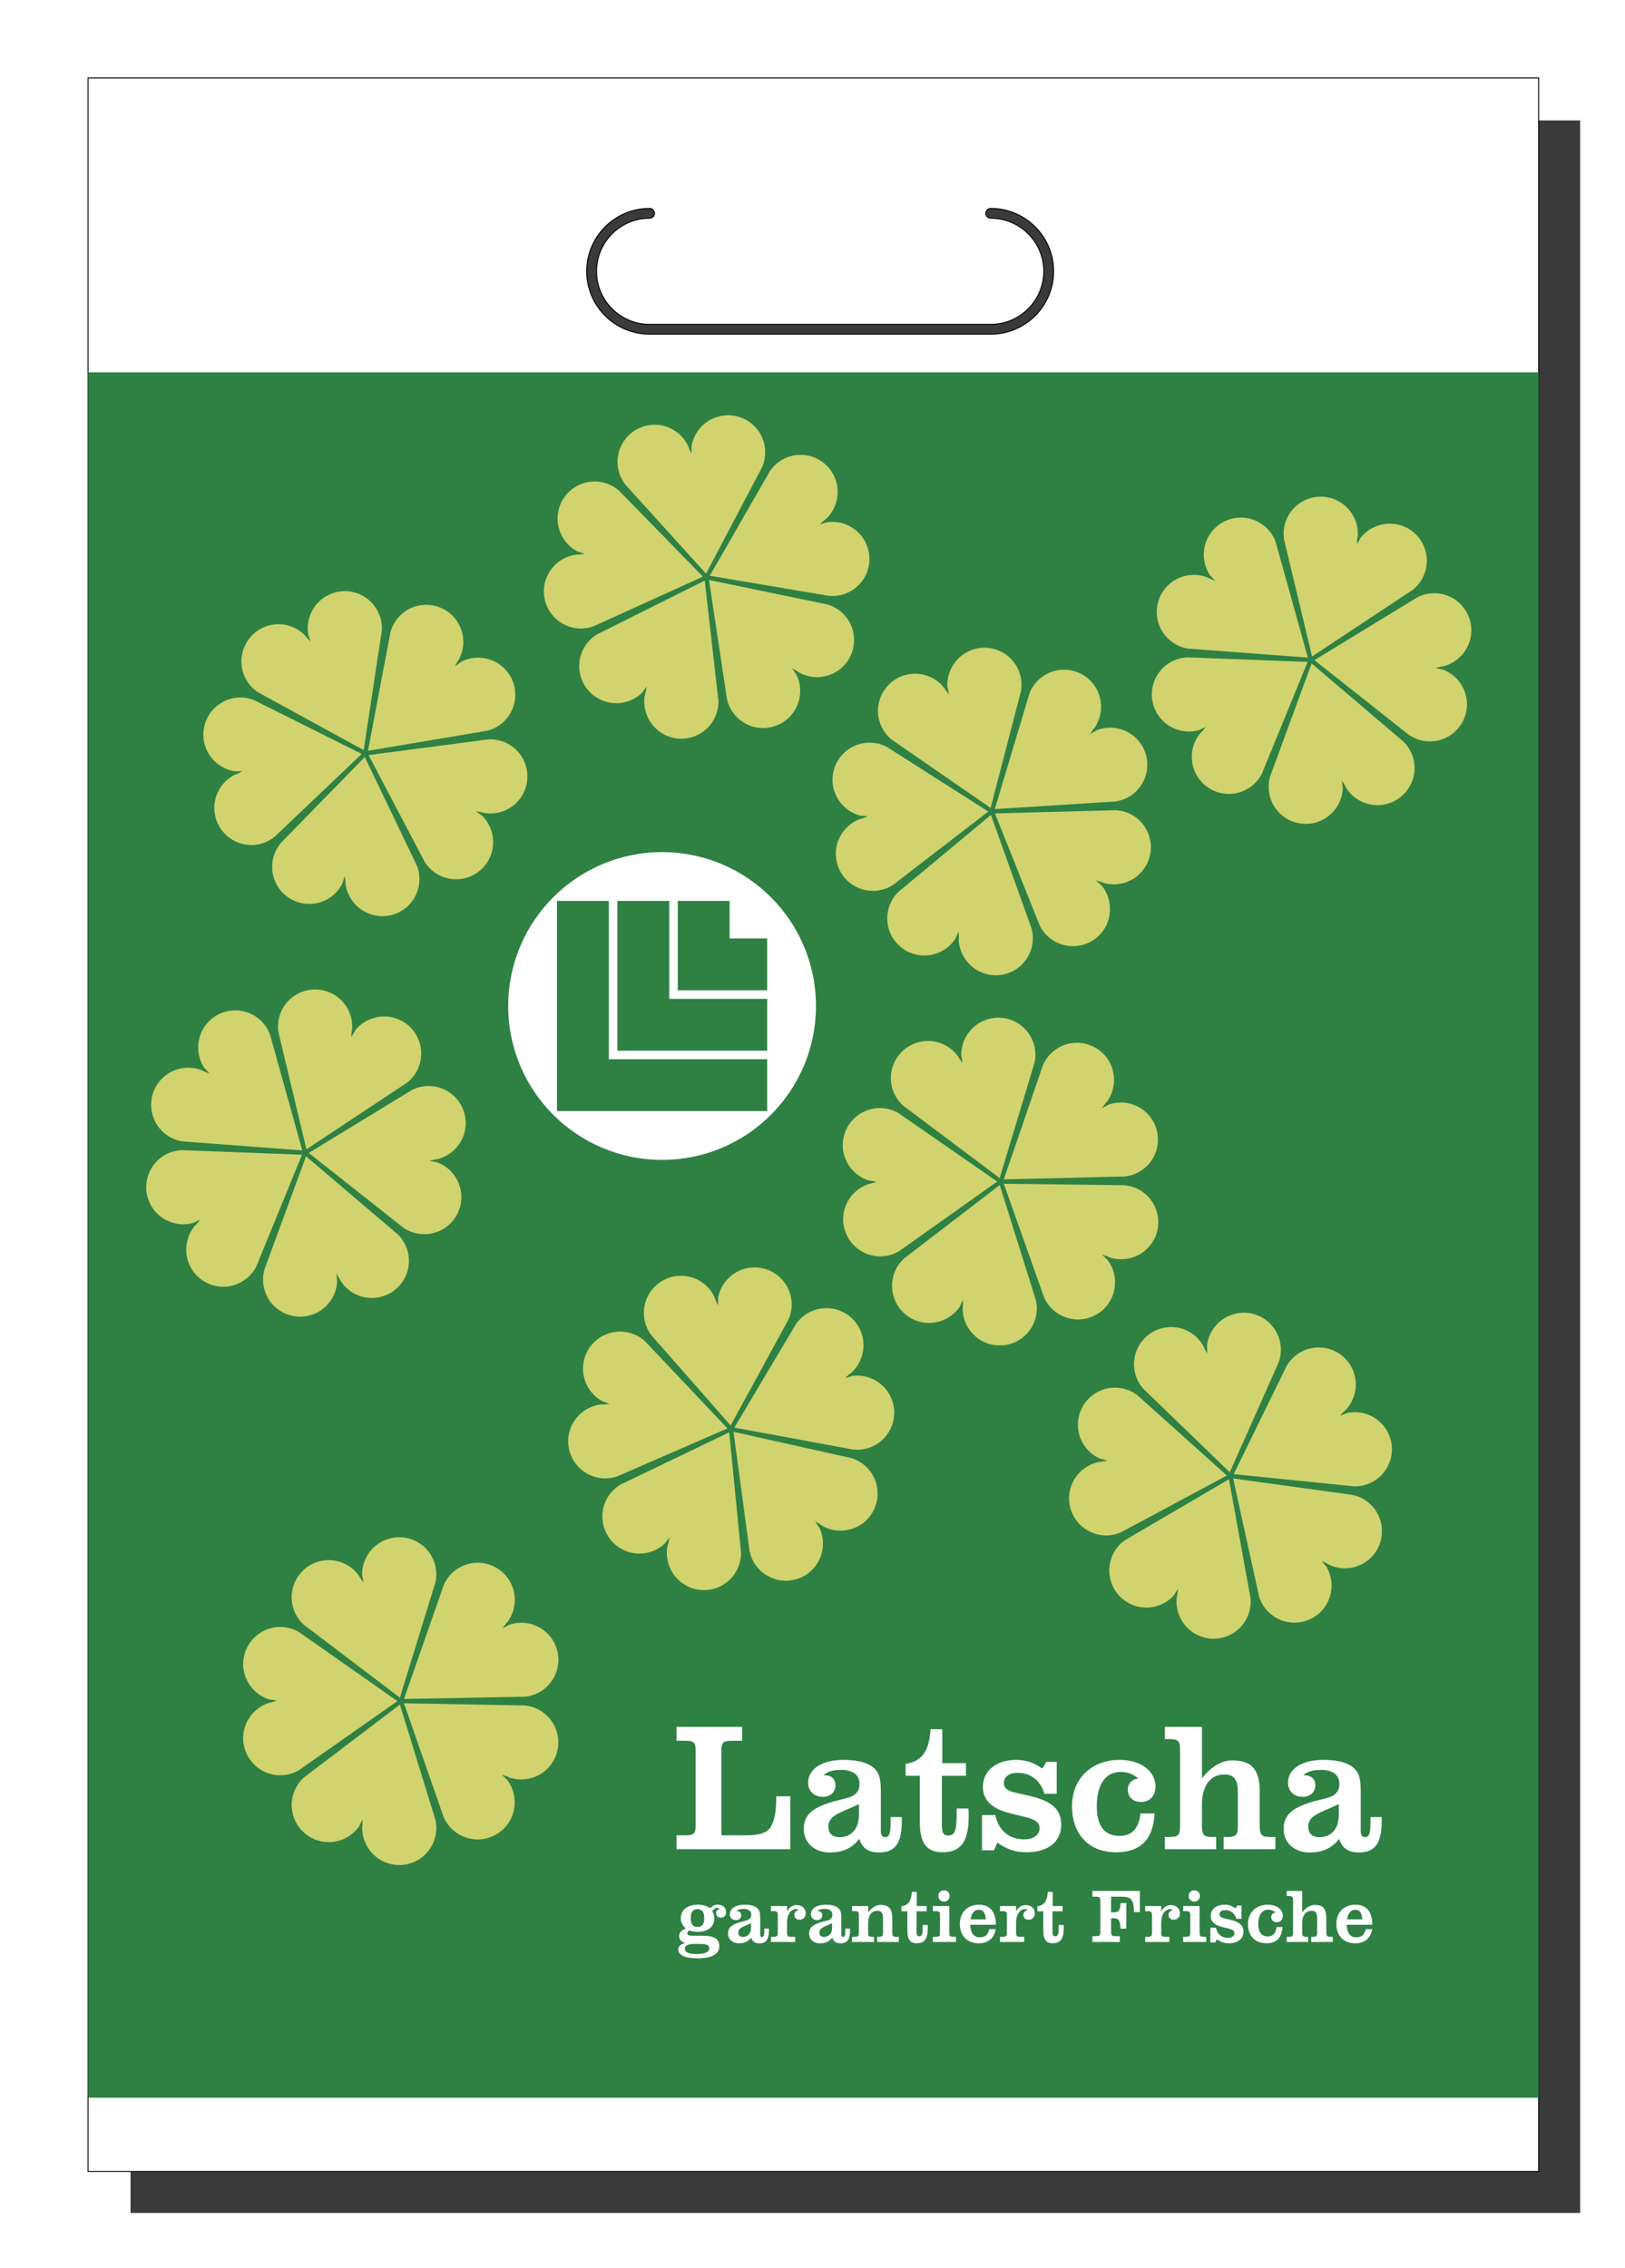 <?xml version="1.0" encoding="UTF-8" standalone="no"?>
<!-- Created with Inkscape (http://www.inkscape.org/) -->

<svg
   xmlns:ns="http://ns.adobe.com/SaveForWeb/1.0/"
   xmlns:dc="http://purl.org/dc/elements/1.1/"
   xmlns:cc="http://creativecommons.org/ns#"
   xmlns:rdf="http://www.w3.org/1999/02/22-rdf-syntax-ns#"
   xmlns:svg="http://www.w3.org/2000/svg"
   xmlns="http://www.w3.org/2000/svg"
   version="1.1"
   width="496.507"
   height="692.907"
   viewBox="0 0 496.507 692.907"
   id="svg2"
   xml:space="preserve"><defs
   id="defs41"><filter
     color-interpolation-filters="sRGB"
     id="filter3798"><feGaussianBlur
       stdDeviation="2.707"
       id="feGaussianBlur3800" /></filter><filter
     color-interpolation-filters="sRGB"
     id="filter3793"><feGaussianBlur
       id="feGaussianBlur3795"
       stdDeviation="5.414" /></filter></defs>
<rect
   width="443.213"
   height="639.613"
   x="39.737"
   y="36.647"
   id="rect5"
   style="fill:#050505;fill-opacity:0.784;stroke:#ffffff;stroke-width:0.3;stroke-miterlimit:10;filter:url(#filter3793)" />
<path
   d="M 26.903,23.813 H 470.116 V 663.425 H 26.903 V 23.813 z m 295.019,59.073 c 0,-10.594 -8.618,-19.212 -19.212,-19.212 -0.828,0 -1.499,0.671 -1.499,1.499 0,0.828 0.671,1.499 1.499,1.499 8.94,0 16.214,7.273 16.214,16.214 0,8.94 -7.273,16.214 -16.214,16.214 h -104.235 c -8.941,0 -16.215,-7.273 -16.215,-16.214 0,-8.941 7.274,-16.214 16.215,-16.214 0.828,0 1.499,-0.671 1.499,-1.499 0,-0.828 -0.671,-1.499 -1.499,-1.499 -10.594,0 -19.213,8.619 -19.213,19.212 0,10.593 8.619,19.212 19.213,19.212 h 104.234 c 10.594,0 19.213,-8.619 19.213,-19.212 z"
   id="path7"
   style="fill:#ffffff;stroke:#050505;stroke-width:0.3;stroke-miterlimit:10" />
<rect
   width="443.213"
   height="527.157"
   x="26.903"
   y="113.741"
   id="rect9"
   style="fill:#2e8143" />
<path
   d="m 234.406,286.718 v 15.849 h -11.473 -15.85 v -15.849 -11.473 h 15.85 v 11.473 h 11.473 z m 0,18.45 v 15.85 h -29.924 -15.849 v -15.85 -29.923 h 15.849 v 29.923 h 29.924 z m 0,18.452 v 15.848 h -48.375 -15.849 v -15.848 -48.375 h 15.849 v 48.375 h 48.375 z m -79.127,-16.263 c 0,25.967 21.05,47.016 47.015,47.016 25.967,0 47.016,-21.049 47.016,-47.016 0,-25.966 -21.049,-47.015 -47.016,-47.015 -25.965,0 -47.015,21.049 -47.015,47.015 z"
   id="path11"
   style="fill:#ffffff" />
<g
   transform="translate(-51.546,-94.629)"
   id="g13">
	<path
   d="m 278.302,622.232 v 4.232 h -2.618 c -3.23,0 -3.731,0.332 -3.731,3.453 v 25.449 h 6.961 c 4.399,0 7.018,-0.559 8.242,-2.785 1.114,-2.006 1.559,-4.789 1.559,-8.465 0,-0.223 0,-0.445 0,-0.668 h 4.288 v 16.148 h -34.749 v -4.23 h 2.171 c 3.23,0 3.677,-0.334 3.677,-3.453 v -21.996 c 0,-3.121 -0.446,-3.453 -3.677,-3.453 h -2.171 v -4.234 h 20.049 v 0.002 z m 26.785,38.367 c -4.789,0 -7.964,-3.061 -7.964,-7.182 0,-4.344 2.785,-6.461 8.41,-8.188 3.118,-0.945 5.514,-1.227 6.794,-2.061 1.336,-0.891 1.837,-1.893 1.837,-3.564 0,-2.729 -2.06,-4.232 -5.735,-4.232 -2.282,0 -3.953,0.447 -5.29,1.617 0.056,0 0.112,0 0.167,0 2.229,0 3.51,1.168 3.51,3.061 0,2.115 -1.56,3.564 -3.898,3.564 -2.617,0 -4.454,-1.783 -4.454,-4.344 0,-4.01 4.009,-6.961 10.803,-6.961 3.787,0 6.683,0.668 8.52,1.893 2.675,1.783 2.897,4.289 2.897,8.133 v 11.691 c 0,1.338 0.444,1.895 1.281,1.895 1.612,0 1.726,-1.781 1.726,-6.125 h 3.396 c 0,0.391 0,0.779 0,1.17 0,6.625 -1.895,9.633 -6.904,9.633 -3.286,0 -5.235,-1.336 -6.07,-4.176 -2.232,2.899 -5.129,4.176 -9.026,4.176 z m -0.447,-7.849 c 0,2.004 1.227,3.174 3.453,3.174 3.51,0 5.902,-2.449 5.902,-6.906 v -3.172 c -5.846,2.728 -9.355,3.394 -9.355,6.904 z m 27.955,-15.594 h -4.344 v -3.619 c 5.179,-0.834 7.184,-4.064 7.63,-10.58 h 3.563 v 10.357 h 7.238 v 3.842 h -7.352 v 14.98 c 0,2.338 0.335,3.285 2.005,3.285 2.173,0 2.506,-2.061 2.506,-6.793 0,-0.447 0,-0.947 0,-1.449 h 3.621 c 0.056,0.836 0.056,1.672 0.056,2.396 0,7.572 -2.283,10.971 -8.021,10.971 -4.899,0 -6.904,-2.953 -6.904,-9.188 l 0.002,-14.202 0,0 z m 18.99,12.029 h 4.063 c 1.059,4.789 4.232,7.406 8.854,7.406 2.951,0 4.678,-1.447 4.678,-3.453 0,-1.838 -1.503,-2.672 -4.678,-3.453 l -4.12,-1.002 c -5.736,-1.393 -8.521,-4.01 -8.521,-8.129 0,-4.846 4.011,-8.242 10.192,-8.242 2.95,0 5.513,0.891 7.962,2.674 l 1.227,-2.062 h 3.175 v 9.746 h -3.787 c -1.114,-4.066 -4.177,-6.404 -8.132,-6.404 -2.672,0 -4.23,1.227 -4.23,3.119 0,1.447 1.002,2.338 3.118,2.838 l 5.067,1.17 c 6.349,1.504 9.354,4.066 9.354,8.631 0,5.182 -3.897,8.521 -10.636,8.521 -3.342,0 -5.959,-0.893 -8.91,-2.951 l -1.002,2.34 h -3.676 l 0.002,-10.749 0,0 z m 52.734,-0.502 c -0.39,7.908 -4.344,11.861 -11.75,11.861 -8.298,0 -13.477,-5.457 -13.477,-14.09 0,-8.406 5.959,-14.145 14.535,-14.145 6.683,0 10.971,3.619 10.971,8.131 0,2.896 -1.782,4.732 -4.456,4.732 -2.396,0 -4.009,-1.447 -4.009,-3.842 0,-1.727 1.28,-3.119 3.229,-3.342 -1.672,-1.393 -3.342,-2.004 -5.459,-2.004 -4.454,0 -7.237,3.73 -7.237,10.412 0,6.127 2.339,9.135 6.961,9.135 3.786,0 5.847,-2.23 6.402,-6.852 h 4.289 v 0.004 z m 4.566,-22.721 h -1.447 v -3.732 h 11.36 v 15.705 c 2.896,-3.619 6.014,-5.457 9.188,-5.457 6.293,0 8.464,3.008 8.464,9.689 v 10.357 c 0,2.562 0.391,3.342 3.229,3.342 h 1.56 v 3.73 h -15.813 v -3.73 h 1.112 c 2.841,0 3.229,-0.779 3.229,-3.342 v -10.357 c 0,-3.619 -1.002,-5.4 -4.12,-5.4 -4.01,0 -6.851,3.062 -6.851,9.188 v 6.572 c 0,2.561 0.391,3.342 3.229,3.342 h 1.115 v 3.729 h -15.705 v -3.729 h 1.447 c 2.841,0 3.229,-0.781 3.229,-3.342 v -23.225 c 0.003,-2.558 -0.386,-3.34 -3.226,-3.34 z m 42.822,34.637 c -4.788,0 -7.962,-3.061 -7.962,-7.182 0,-4.344 2.784,-6.461 8.408,-8.188 3.118,-0.945 5.516,-1.227 6.794,-2.061 1.336,-0.891 1.837,-1.893 1.837,-3.564 0,-2.729 -2.06,-4.232 -5.734,-4.232 -2.283,0 -3.952,0.447 -5.29,1.617 0.057,0 0.11,0 0.167,0 2.228,0 3.509,1.168 3.509,3.061 0,2.115 -1.559,3.564 -3.898,3.564 -2.617,0 -4.455,-1.783 -4.455,-4.344 0,-4.01 4.012,-6.961 10.806,-6.961 3.786,0 6.681,0.668 8.52,1.893 2.673,1.783 2.896,4.289 2.896,8.133 v 11.691 c 0,1.338 0.445,1.895 1.281,1.895 1.613,0 1.726,-1.781 1.726,-6.125 h 3.396 c 0,0.391 0,0.779 0,1.17 0,6.625 -1.894,9.633 -6.904,9.633 -3.286,0 -5.235,-1.336 -6.07,-4.176 -2.232,2.899 -5.128,4.176 -9.027,4.176 z m -0.444,-7.849 c 0,2.004 1.225,3.174 3.453,3.174 3.508,0 5.901,-2.449 5.901,-6.906 v -3.172 c -5.846,2.728 -9.354,3.394 -9.354,6.904 z"
   id="path15"
   style="fill:#ffffff" />
	<path
   d="m 259.545,680.712 c 0,-2.463 1.977,-4.16 5.277,-4.16 1.441,0 2.696,0.371 3.742,1.07 0.674,-0.721 1.395,-1.07 2.254,-1.07 1.604,0 2.581,0.883 2.581,2.324 0,0.977 -0.65,1.65 -1.534,1.65 -0.86,0 -1.511,-0.58 -1.511,-1.396 0,-0.648 0.396,-1.092 1.116,-1.275 -0.257,-0.209 -0.513,-0.326 -0.791,-0.326 -0.535,0 -1.045,0.326 -1.512,0.977 0.419,0.742 0.628,1.488 0.628,2.324 0,2.371 -1.882,4.021 -5.113,4.021 -0.813,0 -1.675,-0.141 -2.558,-0.418 -0.395,0.277 -0.581,0.557 -0.581,0.789 0,0.627 0.488,0.812 1.512,0.812 h 3.185 c 3.417,0 5.09,0.908 5.09,3.186 0,2.371 -2.255,3.719 -6.578,3.719 -3.929,0 -5.974,-0.998 -5.974,-2.721 0,-0.953 0.697,-1.58 2.162,-1.975 -1.232,-0.303 -1.883,-1.068 -1.883,-2.092 0,-1.047 0.697,-1.812 2.068,-2.303 -1.068,-0.927 -1.58,-1.925 -1.58,-3.136 z m 1.255,9.325 c 0,1.066 1.187,1.58 3.604,1.58 2.581,0 3.859,-0.561 3.859,-1.723 0,-1.186 -1.187,-1.369 -3.696,-1.369 -2.558,0 -3.767,0.277 -3.767,1.512 z m 3.859,-6.672 c 1.441,0 2.069,-0.838 2.069,-2.65 0,-1.906 -0.628,-2.789 -2.069,-2.789 -1.418,0 -2.045,0.859 -2.045,2.695 -10e-4,1.906 0.603,2.744 2.045,2.744 z m 12.644,4.996 c -2,0 -3.324,-1.277 -3.324,-2.996 0,-1.814 1.162,-2.697 3.51,-3.418 1.302,-0.396 2.302,-0.514 2.836,-0.861 0.558,-0.371 0.767,-0.789 0.767,-1.488 0,-1.137 -0.859,-1.766 -2.394,-1.766 -0.953,0 -1.65,0.186 -2.208,0.674 0.023,0 0.046,0 0.07,0 0.93,0 1.464,0.488 1.464,1.279 0,0.883 -0.65,1.488 -1.627,1.488 -1.093,0 -1.859,-0.744 -1.859,-1.814 0,-1.674 1.674,-2.904 4.509,-2.904 1.581,0 2.79,0.277 3.558,0.789 1.116,0.744 1.208,1.789 1.208,3.395 v 4.883 c 0,0.557 0.186,0.789 0.535,0.789 0.674,0 0.72,-0.742 0.72,-2.557 h 1.418 c 0,0.162 0,0.324 0,0.488 0,2.766 -0.79,4.021 -2.882,4.021 -1.372,0 -2.186,-0.559 -2.534,-1.742 -0.931,1.207 -2.14,1.74 -3.767,1.74 z m -0.186,-3.278 c 0,0.836 0.511,1.324 1.441,1.324 1.464,0 2.463,-1.023 2.463,-2.883 V 682.2 c -2.439,1.139 -3.904,1.419 -3.904,2.883 z m 16.224,1.301 h 1.162 v 1.559 h -7.392 v -1.559 h 0.768 c 1.187,0 1.325,-0.324 1.325,-1.395 v -5.066 c 0,-1.07 -0.14,-1.395 -1.325,-1.395 h -0.768 v -1.559 h 4.905 v 1.648 c 0.72,-1.301 1.696,-1.951 2.905,-1.951 1.674,0 2.812,1.045 2.812,2.51 0,1.141 -0.743,1.977 -1.882,1.977 -0.978,0 -1.604,-0.604 -1.604,-1.439 0,-0.768 0.488,-1.326 1.418,-1.58 -0.372,-0.164 -0.696,-0.232 -0.953,-0.232 -1.44,0 -2.695,1.58 -2.695,4.137 v 2.953 c -10e-4,1.068 0.138,1.392 1.324,1.392 z m 8.739,1.977 c -2,0 -3.323,-1.277 -3.323,-2.996 0,-1.814 1.163,-2.697 3.51,-3.418 1.302,-0.396 2.302,-0.514 2.836,-0.861 0.559,-0.371 0.768,-0.789 0.768,-1.488 0,-1.137 -0.859,-1.766 -2.395,-1.766 -0.953,0 -1.649,0.186 -2.208,0.674 0.022,0 0.046,0 0.069,0 0.93,0 1.465,0.488 1.465,1.279 0,0.883 -0.65,1.488 -1.627,1.488 -1.095,0 -1.859,-0.744 -1.859,-1.814 0,-1.674 1.674,-2.904 4.508,-2.904 1.581,0 2.791,0.277 3.559,0.789 1.115,0.744 1.208,1.789 1.208,3.395 v 4.883 c 0,0.557 0.187,0.789 0.534,0.789 0.675,0 0.722,-0.742 0.722,-2.557 h 1.418 c 0,0.162 0,0.324 0,0.488 0,2.766 -0.79,4.021 -2.882,4.021 -1.372,0 -2.186,-0.559 -2.534,-1.742 -0.933,1.207 -2.141,1.74 -3.769,1.74 z m -0.185,-3.278 c 0,0.836 0.512,1.324 1.441,1.324 1.463,0 2.463,-1.023 2.463,-2.883 V 682.2 c -2.44,1.139 -3.904,1.419 -3.904,2.883 z m 9.993,1.301 h 0.769 c 1.186,0 1.324,-0.324 1.324,-1.395 v -5.066 c 0,-1.07 -0.14,-1.395 -1.324,-1.395 h -0.769 v -1.559 h 4.905 v 1.93 c 1.209,-1.512 2.486,-2.277 3.812,-2.277 2.628,0 3.558,1.254 3.558,4.045 v 4.322 c 0,1.068 0.14,1.395 1.325,1.395 h 0.673 v 1.559 h -6.602 v -1.559 h 0.465 c 1.187,0 1.326,-0.324 1.326,-1.395 v -4.322 c 0,-1.512 -0.42,-2.256 -1.721,-2.256 -1.649,0 -2.836,1.277 -2.836,3.742 v 2.836 c 0,1.068 0.14,1.395 1.323,1.395 h 0.468 v 1.559 h -6.696 v -1.559 l 0,0 z m 16.899,-7.808 h -1.812 v -1.512 c 2.161,-0.348 2.998,-1.697 3.184,-4.416 h 1.488 v 4.322 h 3.022 v 1.605 H 331.6 v 6.252 c 0,0.977 0.139,1.371 0.836,1.371 0.906,0 1.047,-0.859 1.047,-2.836 0,-0.186 0,-0.395 0,-0.604 h 1.511 c 0.023,0.348 0.023,0.697 0.023,1 0,3.16 -0.953,4.578 -3.348,4.578 -2.047,0 -2.883,-1.232 -2.883,-3.836 v -5.924 l 10e-4,0 z m 7.785,7.808 h 0.861 c 1.185,0 1.325,-0.324 1.325,-1.395 v -5.066 c 0,-1.07 -0.142,-1.395 -1.325,-1.395 h -0.861 v -1.559 h 5.021 v 8.02 c 0,1.068 0.163,1.395 1.348,1.395 h 0.698 v 1.559 h -7.067 v -1.559 z m 3.396,-14.224 c 0.977,0 1.743,0.744 1.743,1.721 0,0.975 -0.768,1.744 -1.743,1.744 -0.977,0 -1.722,-0.791 -1.722,-1.744 0,-0.953 0.744,-1.721 1.722,-1.721 z m 15.781,11.853 c -0.324,2.697 -2.277,4.348 -5.112,4.348 -3.58,0 -5.812,-2.348 -5.812,-5.902 0,-3.512 2.278,-5.904 5.812,-5.904 3.348,0 5.184,2.113 5.184,6.135 h -7.834 c 0.093,2.512 1.092,3.812 2.813,3.812 1.789,0 2.626,-0.695 2.997,-2.486 h 1.952 v -0.003 z m -5.137,-5.902 c -1.348,0 -2.23,0.977 -2.511,2.93 h 4.65 c -0.14,-2 -0.79,-2.93 -2.139,-2.93 z m 12.714,8.273 h 1.163 v 1.559 h -7.394 v -1.559 h 0.769 c 1.186,0 1.325,-0.324 1.325,-1.395 v -5.066 c 0,-1.07 -0.141,-1.395 -1.325,-1.395 h -0.769 v -1.559 H 362 v 1.648 c 0.72,-1.301 1.695,-1.951 2.904,-1.951 1.674,0 2.813,1.045 2.813,2.51 0,1.141 -0.744,1.977 -1.884,1.977 -0.977,0 -1.604,-0.604 -1.604,-1.439 0,-0.768 0.488,-1.326 1.418,-1.58 -0.372,-0.164 -0.697,-0.232 -0.953,-0.232 -1.439,0 -2.695,1.58 -2.695,4.137 v 2.953 c 0.004,1.068 0.141,1.392 1.327,1.392 z m 6.996,-7.808 h -1.812 v -1.512 c 2.161,-0.348 2.999,-1.697 3.184,-4.416 h 1.488 v 4.322 h 3.021 v 1.605 h -3.067 v 6.252 c 0,0.977 0.139,1.371 0.837,1.371 0.906,0 1.046,-0.859 1.046,-2.836 0,-0.186 0,-0.395 0,-0.604 h 1.511 c 0.023,0.348 0.023,0.697 0.023,1 0,3.16 -0.953,4.578 -3.349,4.578 -2.046,0 -2.882,-1.232 -2.882,-3.836 v -5.924 l 0,0 z m 14.99,7.599 h 0.908 c 1.348,0 1.533,-0.139 1.533,-1.439 v -9.184 c 0,-1.301 -0.187,-1.439 -1.533,-1.439 h -0.908 v -1.768 h 14.506 v 6.461 h -1.789 c 0,-1.533 -0.188,-2.695 -0.65,-3.531 -0.513,-0.93 -1.604,-1.162 -3.439,-1.162 h -2.906 v 4.789 h 0.396 c 1.999,0 2.347,-0.467 2.487,-2.836 h 1.766 v 7.811 h -1.766 c -0.142,-2.674 -0.513,-3.186 -2.465,-3.186 h -0.419 v 4.045 c 0,1.301 0.209,1.439 1.558,1.439 h 1.094 v 1.768 h -8.37 v -1.768 h -0.003 z m 22.362,0.209 h 1.164 v 1.559 h -7.395 v -1.559 h 0.77 c 1.185,0 1.323,-0.324 1.323,-1.395 v -5.066 c 0,-1.07 -0.14,-1.395 -1.323,-1.395 h -0.77 v -1.559 h 4.905 v 1.648 c 0.721,-1.301 1.697,-1.951 2.905,-1.951 1.675,0 2.812,1.045 2.812,2.51 0,1.141 -0.742,1.977 -1.883,1.977 -0.977,0 -1.604,-0.604 -1.604,-1.439 0,-0.768 0.488,-1.326 1.418,-1.58 -0.373,-0.164 -0.697,-0.232 -0.952,-0.232 -1.441,0 -2.697,1.58 -2.697,4.137 v 2.953 c 0.002,1.068 0.141,1.392 1.327,1.392 z m 5.37,0 h 0.858 c 1.187,0 1.326,-0.324 1.326,-1.395 v -5.066 c 0,-1.07 -0.141,-1.395 -1.326,-1.395 h -0.858 v -1.559 h 5.021 v 8.02 c 0,1.068 0.161,1.395 1.348,1.395 h 0.696 v 1.559 h -7.064 v -1.559 z m 3.393,-14.224 c 0.977,0 1.743,0.744 1.743,1.721 0,0.975 -0.768,1.744 -1.743,1.744 -0.975,0 -1.72,-0.791 -1.72,-1.744 0,-0.953 0.744,-1.721 1.72,-1.721 z m 4.927,11.435 h 1.696 c 0.441,2 1.767,3.092 3.696,3.092 1.231,0 1.952,-0.604 1.952,-1.439 0,-0.77 -0.629,-1.117 -1.952,-1.441 l -1.722,-0.418 c -2.394,-0.582 -3.556,-1.674 -3.556,-3.395 0,-2.021 1.673,-3.439 4.253,-3.439 1.232,0 2.303,0.371 3.324,1.113 l 0.512,-0.859 h 1.325 v 4.068 h -1.58 c -0.466,-1.697 -1.745,-2.674 -3.395,-2.674 -1.116,0 -1.768,0.512 -1.768,1.303 0,0.605 0.419,0.979 1.302,1.186 l 2.114,0.488 c 2.651,0.627 3.906,1.697 3.906,3.604 0,2.162 -1.627,3.557 -4.439,3.557 -1.396,0 -2.486,-0.371 -3.719,-1.23 l -0.42,0.977 h -1.533 v -4.49 h 0.004 z m 22.012,-0.209 c -0.161,3.303 -1.812,4.951 -4.904,4.951 -3.463,0 -5.625,-2.277 -5.625,-5.881 0,-3.51 2.486,-5.904 6.066,-5.904 2.789,0 4.579,1.512 4.579,3.395 0,1.209 -0.745,1.977 -1.858,1.977 -1,0 -1.676,-0.604 -1.676,-1.604 0,-0.723 0.535,-1.303 1.351,-1.396 -0.698,-0.58 -1.396,-0.836 -2.279,-0.836 -1.858,0 -3.021,1.557 -3.021,4.348 0,2.557 0.977,3.812 2.904,3.812 1.58,0 2.441,-0.93 2.674,-2.859 h 1.789 v -0.003 z m 1.905,-9.482 h -0.604 v -1.559 h 4.741 v 6.557 c 1.21,-1.514 2.511,-2.279 3.835,-2.279 2.628,0 3.533,1.256 3.533,4.045 v 4.324 c 0,1.068 0.163,1.395 1.35,1.395 h 0.65 v 1.559 h -6.602 v -1.559 h 0.463 c 1.188,0 1.35,-0.326 1.35,-1.395 v -4.324 c 0,-1.512 -0.419,-2.254 -1.721,-2.254 -1.673,0 -2.858,1.277 -2.858,3.834 v 2.744 c 0,1.068 0.162,1.395 1.348,1.395 h 0.467 v 1.559 h -6.556 v -1.559 h 0.604 c 1.187,0 1.349,-0.326 1.349,-1.395 v -9.693 c 0,-1.071 -0.162,-1.395 -1.349,-1.395 z m 25.498,10.109 c -0.325,2.697 -2.278,4.348 -5.114,4.348 -3.577,0 -5.811,-2.348 -5.811,-5.902 0,-3.512 2.278,-5.904 5.811,-5.904 3.349,0 5.186,2.113 5.186,6.135 h -7.833 c 0.093,2.512 1.091,3.812 2.812,3.812 1.789,0 2.626,-0.695 2.997,-2.486 h 1.953 v -0.003 z m -5.136,-5.902 c -1.348,0 -2.231,0.977 -2.51,2.93 h 4.647 c -0.138,-2 -0.79,-2.93 -2.137,-2.93 z"
   id="path17"
   style="fill:#ffffff" />
</g>
<g
   transform="translate(-51.546,-94.629)"
   id="g19">
	<path
   d="m 133.931,614.82 c -4.771,1.424 -8.093,5.871 -8.093,10.859 0,6.25 5.084,11.334 11.333,11.334 2.013,0 3.991,-0.537 5.723,-1.553 l 30.07,-21.102 -30.07,-21.107 c -1.731,-1.016 -3.71,-1.553 -5.723,-1.553 -6.25,0 -11.333,5.086 -11.333,11.334 0,4.992 3.326,9.441 8.102,10.859 0.101,-0.012 0.206,-0.006 0.312,0.01 l 1.927,0.295 -1.859,0.58 c -0.123,0.037 -0.246,0.051 -0.367,0.041 l -0.014,0.004 -0.008,-10e-4 z m 28.271,37.998 c -0.127,4.98 3.079,9.521 7.827,11.062 1.139,0.371 2.318,0.559 3.505,0.559 4.922,0 9.252,-3.148 10.775,-7.834 0.622,-1.914 0.724,-3.963 0.292,-5.924 l -10.865,-35.252 -29.277,22.209 c -1.501,1.334 -2.623,3.049 -3.245,4.963 -1.931,5.943 1.333,12.352 7.276,14.281 1.139,0.369 2.316,0.559 3.502,0.559 3.735,0 7.215,-1.832 9.332,-4.906 0.019,-0.096 0.054,-0.193 0.104,-0.295 l 0.881,-1.742 -0.03,1.953 c -0.002,0.132 -0.028,0.256 -0.077,0.367 z m 24.91,-2.985 c 0.804,1.84 2.09,3.438 3.718,4.621 1.95,1.416 4.25,2.164 6.652,2.164 3.621,0.002 7.052,-1.746 9.178,-4.672 2.936,-4.037 2.86,-9.596 -0.169,-13.551 -0.085,-0.047 -0.167,-0.109 -0.247,-0.189 l -1.384,-1.377 1.847,0.633 c 0.126,0.045 0.235,0.107 0.326,0.189 1.209,0.428 2.476,0.645 3.765,0.645 3.62,0 7.051,-1.746 9.176,-4.67 3.673,-5.055 2.548,-12.156 -2.508,-15.83 -1.628,-1.184 -3.545,-1.912 -5.543,-2.107 l -36.943,-0.672 12.132,34.816 z m 0.028,-70.96 -12.153,34.828 36.962,-0.684 c 1.999,-0.193 3.915,-0.924 5.542,-2.105 2.45,-1.781 4.059,-4.406 4.533,-7.396 0.473,-2.99 -0.246,-5.984 -2.025,-8.434 -2.125,-2.926 -5.554,-4.67 -9.174,-4.67 -1.29,0 -2.555,0.215 -3.765,0.645 -0.073,0.064 -0.158,0.123 -0.258,0.176 l -1.729,0.889 1.163,-1.559 c 0.08,-0.105 0.173,-0.191 0.28,-0.254 3.028,-3.953 3.104,-9.51 0.17,-13.549 -2.126,-2.926 -5.558,-4.674 -9.179,-4.674 -2.401,0 -4.701,0.75 -6.651,2.166 -1.627,1.181 -2.912,2.781 -3.716,4.621 z m -42.688,12.209 29.282,22.211 10.86,-35.254 c 0.43,-1.961 0.328,-4.008 -0.294,-5.924 -1.521,-4.686 -5.852,-7.832 -10.774,-7.832 -1.187,0 -2.365,0.186 -3.504,0.557 -4.748,1.543 -7.953,6.082 -7.827,11.062 0.041,0.09 0.07,0.188 0.088,0.297 l 0.309,1.918 -1.12,-1.586 c -0.077,-0.109 -0.129,-0.225 -0.153,-0.346 -2.116,-3.072 -5.597,-4.904 -9.333,-4.904 -1.186,0 -2.363,0.188 -3.501,0.557 -5.944,1.932 -9.208,8.338 -7.276,14.279 0.62,1.916 1.741,3.631 3.243,4.965 z"
   id="path21"
   style="fill:#d1d36e" />
	<path
   d="m 420.69,271.144 c -4.59,-1.926 -9.979,-0.594 -13.144,3.262 -3.965,4.831 -3.26,11.986 1.572,15.95 1.557,1.277 3.427,2.117 5.408,2.431 l 36.633,2.76 -9.858,-35.391 c -0.694,-1.884 -1.886,-3.554 -3.44,-4.83 -4.83,-3.963 -11.986,-3.258 -15.949,1.573 -3.167,3.859 -3.42,9.41 -0.627,13.536 0.086,0.054 0.164,0.125 0.235,0.204 l 1.301,1.448 -1.804,-0.731 c -0.12,-0.049 -0.225,-0.116 -0.311,-0.201 l -0.014,-0.006 -0.002,-0.005 z m -2.246,47.307 c -3.259,3.77 -3.659,9.313 -0.966,13.517 0.646,1.009 1.438,1.902 2.354,2.654 3.808,3.123 9.151,3.436 13.301,0.779 1.694,-1.085 3.07,-2.604 3.981,-4.393 l 13.962,-34.146 -36.721,-1.399 c -2.007,0.078 -3.962,0.692 -5.657,1.778 -5.263,3.37 -6.804,10.393 -3.434,15.655 0.646,1.008 1.438,1.901 2.354,2.653 2.889,2.37 6.741,3.161 10.327,2.126 0.075,-0.062 0.163,-0.115 0.268,-0.161 l 1.787,-0.789 -1.264,1.491 c -0.084,0.101 -0.182,0.18 -0.292,0.235 z m 21.15,13.494 c -0.544,1.933 -0.564,3.983 -0.057,5.93 0.608,2.332 1.912,4.37 3.771,5.893 2.799,2.297 6.56,3.124 10.058,2.21 4.83,-1.261 8.298,-5.604 8.464,-10.583 -0.034,-0.091 -0.059,-0.192 -0.069,-0.304 l -0.196,-1.944 1.026,1.662 c 0.069,0.114 0.114,0.231 0.133,0.352 0.663,1.098 1.506,2.068 2.502,2.886 2.8,2.297 6.559,3.122 10.055,2.209 6.047,-1.578 9.683,-7.782 8.104,-13.829 -0.509,-1.947 -1.526,-3.726 -2.948,-5.145 l -28.134,-23.954 -12.709,34.617 z m 45.034,-54.841 -31.486,19.216 29.008,22.918 c 1.67,1.116 3.612,1.768 5.621,1.887 3.023,0.177 5.933,-0.833 8.196,-2.843 2.262,-2.011 3.605,-4.782 3.784,-7.804 0.212,-3.608 -1.331,-7.133 -4.132,-9.43 -0.997,-0.817 -2.111,-1.453 -3.317,-1.89 -0.1,0.006 -0.2,-0.003 -0.312,-0.027 l -1.898,-0.41 1.886,-0.466 c 0.13,-0.032 0.256,-0.037 0.377,-0.018 4.851,-1.135 8.433,-5.384 8.727,-10.367 0.213,-3.611 -1.33,-7.137 -4.131,-9.434 -1.856,-1.524 -4.11,-2.404 -6.517,-2.546 -2.009,-0.119 -4.018,0.301 -5.806,1.214 z m -40.745,-17.639 8.55,35.744 30.757,-20.366 c 1.577,-1.243 2.797,-2.889 3.531,-4.764 1.795,-4.588 0.442,-9.769 -3.361,-12.892 -0.917,-0.752 -1.947,-1.355 -3.062,-1.792 -4.648,-1.819 -10.007,-0.344 -13.066,3.586 -0.026,0.096 -0.065,0.19 -0.122,0.288 l -0.978,1.679 0.141,-1.938 c 0.009,-0.132 0.042,-0.254 0.1,-0.363 0.314,-3.718 -1.215,-7.343 -4.104,-9.714 -0.916,-0.751 -1.945,-1.354 -3.061,-1.79 -5.818,-2.277 -12.405,0.605 -14.684,6.424 -0.736,1.876 -0.957,3.915 -0.641,5.898 z"
   id="path23"
   style="fill:#d1d36e" />
	<path
   d="m 113.437,421.707 c -4.59,-1.929 -9.979,-0.596 -13.145,3.262 -3.964,4.832 -3.259,11.986 1.573,15.951 1.556,1.275 3.425,2.115 5.409,2.43 l 36.632,2.76 -9.859,-35.391 c -0.693,-1.884 -1.884,-3.554 -3.439,-4.83 -4.831,-3.963 -11.986,-3.259 -15.949,1.572 -3.167,3.859 -3.419,9.41 -0.627,13.536 0.085,0.054 0.164,0.124 0.235,0.204 l 1.302,1.448 -1.805,-0.73 c -0.12,-0.049 -0.224,-0.117 -0.311,-0.201 l -0.013,-0.006 -0.003,-0.005 z m -2.247,47.304 c -3.258,3.771 -3.659,9.312 -0.967,13.518 0.646,1.01 1.438,1.902 2.355,2.654 3.806,3.123 9.15,3.438 13.3,0.777 1.695,-1.084 3.071,-2.602 3.982,-4.391 l 13.962,-34.146 -36.722,-1.4 c -2.006,0.078 -3.962,0.691 -5.657,1.777 -5.262,3.371 -6.803,10.393 -3.433,15.656 0.645,1.008 1.437,1.9 2.354,2.652 2.888,2.369 6.741,3.16 10.326,2.125 0.076,-0.062 0.165,-0.113 0.268,-0.16 l 1.787,-0.789 -1.262,1.49 c -0.086,0.104 -0.184,0.184 -0.293,0.237 z m 21.15,13.494 c -0.545,1.936 -0.564,3.982 -0.056,5.932 0.609,2.33 1.912,4.369 3.77,5.893 2.8,2.297 6.56,3.125 10.059,2.211 4.83,-1.262 8.297,-5.604 8.463,-10.582 -0.036,-0.092 -0.059,-0.193 -0.069,-0.305 l -0.196,-1.943 1.025,1.662 c 0.07,0.111 0.115,0.229 0.133,0.352 0.664,1.1 1.506,2.066 2.502,2.887 2.799,2.297 6.558,3.123 10.055,2.209 6.046,-1.578 9.681,-7.781 8.103,-13.828 -0.508,-1.947 -1.526,-3.727 -2.947,-5.146 l -28.136,-23.953 -12.706,34.611 z m 45.034,-54.839 -31.486,19.215 29.007,22.92 c 1.67,1.115 3.612,1.768 5.623,1.887 3.021,0.178 5.932,-0.834 8.194,-2.844 2.264,-2.012 3.606,-4.781 3.784,-7.805 0.212,-3.607 -1.332,-7.131 -4.13,-9.43 -0.997,-0.816 -2.113,-1.453 -3.319,-1.891 -0.098,0.006 -0.2,-0.004 -0.311,-0.025 l -1.9,-0.412 1.888,-0.465 c 0.13,-0.031 0.256,-0.037 0.377,-0.02 4.851,-1.135 8.433,-5.383 8.726,-10.367 0.213,-3.609 -1.332,-7.137 -4.131,-9.434 -1.857,-1.523 -4.11,-2.402 -6.516,-2.545 -2.011,-0.118 -4.018,0.301 -5.806,1.216 z m -40.746,-17.639 8.551,35.744 30.756,-20.365 c 1.577,-1.242 2.797,-2.891 3.53,-4.766 1.796,-4.588 0.444,-9.769 -3.36,-12.891 -0.917,-0.752 -1.948,-1.355 -3.064,-1.792 -4.647,-1.818 -10.005,-0.343 -13.065,3.587 -0.026,0.096 -0.065,0.19 -0.122,0.288 l -0.979,1.679 0.142,-1.938 c 0.01,-0.133 0.042,-0.255 0.1,-0.364 0.315,-3.719 -1.215,-7.343 -4.104,-9.713 -0.916,-0.752 -1.946,-1.355 -3.061,-1.791 -5.82,-2.277 -12.407,0.605 -14.684,6.425 -0.734,1.874 -0.955,3.913 -0.64,5.897 z"
   id="path25"
   style="fill:#d1d36e" />
	<path
   d="m 387.594,541.234 c -4.905,0.844 -8.732,4.863 -9.327,9.816 -0.745,6.205 3.697,11.857 9.901,12.604 1.997,0.24 4.026,-0.059 5.866,-0.859 l 32.371,-17.367 -27.342,-24.541 c -1.599,-1.213 -3.499,-1.98 -5.496,-2.223 -6.205,-0.744 -11.857,3.699 -12.604,9.902 -0.596,4.955 2.177,9.771 6.75,11.75 0.101,0 0.205,0.016 0.308,0.047 l 1.876,0.52 -1.915,0.355 c -0.126,0.021 -0.25,0.021 -0.368,-0.002 H 387.6 l -0.006,-0.002 z m 23.543,41.096 c -0.721,4.93 1.922,9.816 6.452,11.916 1.087,0.504 2.234,0.83 3.413,0.973 4.889,0.586 9.562,-2.023 11.633,-6.494 0.846,-1.826 1.189,-3.848 0.996,-5.846 l -6.587,-36.297 -31.716,18.562 c -1.648,1.146 -2.967,2.717 -3.812,4.541 -2.625,5.672 -0.148,12.42 5.521,15.047 1.087,0.504 2.234,0.828 3.411,0.971 3.71,0.443 7.383,-0.959 9.852,-3.758 0.029,-0.094 0.076,-0.188 0.138,-0.281 l 1.083,-1.625 -0.262,1.936 c -0.019,0.13 -0.06,0.247 -0.122,0.355 z m 25.088,0.003 c 0.579,1.924 1.665,3.664 3.142,5.031 1.767,1.639 3.96,2.654 6.347,2.941 3.595,0.434 7.21,-0.893 9.669,-3.545 3.395,-3.66 3.981,-9.186 1.445,-13.473 -0.079,-0.059 -0.152,-0.131 -0.223,-0.219 l -1.211,-1.533 1.759,0.85 c 0.119,0.059 0.221,0.133 0.301,0.227 1.15,0.566 2.383,0.934 3.662,1.088 3.596,0.432 7.208,-0.895 9.666,-3.545 4.249,-4.58 3.979,-11.766 -0.604,-16.016 -1.477,-1.367 -3.291,-2.318 -5.253,-2.754 l -36.601,-5.068 7.901,36.016 z m 8.483,-70.453 -16.217,33.133 36.78,3.729 c 2.008,0.043 3.998,-0.453 5.754,-1.434 2.646,-1.475 4.555,-3.891 5.382,-6.803 0.827,-2.912 0.471,-5.971 -1.005,-8.615 -1.761,-3.156 -4.957,-5.299 -8.553,-5.729 -1.279,-0.152 -2.562,-0.09 -3.814,0.189 -0.08,0.059 -0.171,0.105 -0.275,0.146 l -1.822,0.676 1.341,-1.408 c 0.092,-0.096 0.194,-0.17 0.31,-0.219 3.479,-3.564 4.215,-9.072 1.782,-13.432 -1.763,-3.16 -4.96,-5.303 -8.557,-5.734 -2.384,-0.285 -4.757,0.184 -6.862,1.357 -1.76,0.982 -3.225,2.416 -4.244,4.144 z m -43.838,7.037 26.427,25.541 14.983,-33.707 c 0.66,-1.896 0.806,-3.941 0.416,-5.916 -0.953,-4.834 -4.879,-8.475 -9.766,-9.062 -1.179,-0.141 -2.37,-0.096 -3.546,0.137 -4.898,0.967 -8.622,5.092 -9.089,10.051 0.029,0.094 0.047,0.195 0.052,0.307 l 0.078,1.941 -0.924,-1.709 c -0.063,-0.117 -0.102,-0.236 -0.111,-0.359 -1.734,-3.305 -4.973,-5.539 -8.684,-5.982 -1.177,-0.143 -2.366,-0.098 -3.542,0.135 -6.132,1.211 -10.136,7.182 -8.926,13.312 0.392,1.972 1.299,3.81 2.632,5.311 z"
   id="path27"
   style="fill:#d1d36e" />
	<path
   d="m 123.539,331.201 c -4.507,2.112 -7.134,7.003 -6.396,11.937 0.924,6.18 6.704,10.457 12.884,9.532 1.991,-0.298 3.868,-1.121 5.43,-2.382 l 26.618,-25.317 -32.862,-16.426 c -1.862,-0.749 -3.897,-0.987 -5.889,-0.688 -6.18,0.924 -10.457,6.704 -9.532,12.884 0.738,4.937 4.687,8.848 9.619,9.544 0.097,-0.027 0.203,-0.039 0.31,-0.038 l 1.946,0.006 -1.753,0.848 c -0.116,0.056 -0.234,0.088 -0.355,0.096 l -0.014,0.006 -0.006,-0.002 z m 33.58,33.398 c 0.611,4.944 4.453,8.96 9.377,9.783 1.183,0.198 2.376,0.209 3.549,0.034 4.869,-0.729 8.687,-4.482 9.499,-9.342 0.332,-1.985 0.129,-4.024 -0.587,-5.9 l -15.96,-33.259 -25.669,26.296 c -1.288,1.541 -2.143,3.403 -2.476,5.389 -1.03,6.164 3.145,12.016 9.309,13.047 1.18,0.197 2.374,0.208 3.546,0.033 3.694,-0.553 6.865,-2.879 8.503,-6.232 0.005,-0.098 0.024,-0.199 0.061,-0.307 l 0.613,-1.855 0.26,1.938 c 0.015,0.132 0.008,0.257 -0.025,0.375 z m 24.195,-6.635 c 1.067,1.701 2.575,3.09 4.359,4.019 2.138,1.112 4.523,1.513 6.899,1.158 3.581,-0.536 6.716,-2.771 8.386,-5.979 2.306,-4.428 1.409,-9.912 -2.172,-13.375 -0.092,-0.035 -0.182,-0.085 -0.271,-0.152 l -1.573,-1.158 1.921,0.354 c 0.13,0.024 0.248,0.07 0.35,0.137 1.26,0.244 2.543,0.271 3.819,0.081 3.58,-0.536 6.715,-2.77 8.383,-5.976 2.885,-5.543 0.723,-12.399 -4.82,-15.285 -1.785,-0.929 -3.788,-1.366 -5.795,-1.265 l -36.637,4.8 17.151,32.641 z m -10.469,-70.186 -6.868,36.243 36.455,-6.142 c 1.948,-0.49 3.734,-1.494 5.17,-2.904 2.159,-2.123 3.361,-4.958 3.388,-7.985 0.026,-3.027 -1.127,-5.883 -3.25,-8.042 -2.533,-2.577 -6.183,-3.796 -9.764,-3.261 -1.275,0.19 -2.494,0.592 -3.628,1.193 -0.062,0.076 -0.138,0.146 -0.229,0.212 l -1.579,1.134 0.92,-1.712 c 0.063,-0.117 0.145,-0.215 0.239,-0.292 2.411,-4.359 1.663,-9.866 -1.835,-13.427 -2.536,-2.579 -6.187,-3.799 -9.769,-3.263 -2.375,0.355 -4.54,1.436 -6.259,3.125 -1.432,1.412 -2.467,3.182 -2.991,5.121 z m -40.412,18.389 32.245,17.636 5.525,-36.473 c 0.136,-2.003 -0.267,-4.013 -1.165,-5.814 -2.199,-4.409 -6.947,-6.882 -11.815,-6.153 -1.174,0.175 -2.312,0.535 -3.384,1.07 -4.467,2.227 -6.967,7.19 -6.104,12.097 0.054,0.083 0.097,0.176 0.131,0.283 l 0.589,1.852 -1.342,-1.404 c -0.093,-0.096 -0.161,-0.202 -0.203,-0.318 -2.547,-2.728 -6.261,-4.025 -9.957,-3.472 -1.172,0.176 -2.309,0.535 -3.38,1.069 -5.592,2.79 -7.874,9.608 -5.084,15.2 0.899,1.799 2.262,3.331 3.944,4.427 z"
   id="path29"
   style="fill:#d1d36e" />
	<path
   d="m 227.869,264.053 c -4.951,0.517 -9.036,4.276 -9.957,9.179 -1.154,6.142 2.904,12.076 9.045,13.23 1.979,0.371 4.021,0.209 5.912,-0.47 l 33.449,-15.187 -25.657,-26.295 c -1.515,-1.318 -3.36,-2.21 -5.338,-2.582 -6.142,-1.154 -12.077,2.905 -13.23,9.046 -0.921,4.905 1.525,9.895 5.957,12.17 0.102,0.006 0.204,0.03 0.306,0.066 l 1.837,0.644 -1.936,0.226 c -0.128,0.016 -0.251,0.006 -0.366,-0.026 h -0.016 l -0.006,-10e-4 z m 20.77,42.563 c -1.044,4.872 1.268,9.925 5.649,12.317 1.051,0.575 2.175,0.977 3.342,1.195 4.839,0.909 9.676,-1.386 12.037,-5.709 0.964,-1.767 1.442,-3.76 1.38,-5.767 L 266.877,272 234.002,288.423 c -1.721,1.033 -3.14,2.512 -4.104,4.279 -2.996,5.484 -0.97,12.383 4.515,15.378 1.051,0.574 2.174,0.975 3.339,1.194 3.671,0.689 7.43,-0.468 10.076,-3.098 0.037,-0.092 0.088,-0.181 0.158,-0.271 l 1.188,-1.551 -0.391,1.915 c -0.027,0.131 -0.075,0.247 -0.144,0.347 z m 25.032,1.667 c 0.452,1.957 1.42,3.764 2.803,5.227 1.653,1.752 3.776,2.912 6.137,3.356 3.559,0.668 7.253,-0.415 9.883,-2.897 3.63,-3.427 4.582,-8.902 2.335,-13.348 -0.076,-0.063 -0.144,-0.141 -0.208,-0.233 l -1.105,-1.61 1.698,0.964 c 0.115,0.066 0.211,0.148 0.285,0.244 1.11,0.644 2.314,1.091 3.582,1.329 3.559,0.668 7.252,-0.414 9.88,-2.896 4.544,-4.291 4.748,-11.477 0.457,-16.021 -1.382,-1.463 -3.13,-2.533 -5.059,-3.095 l -36.185,-7.48 5.497,36.46 z m 13.129,-69.738 -18.375,31.986 36.455,6.154 c 2,0.176 4.019,-0.187 5.836,-1.049 2.734,-1.297 4.803,-3.581 5.818,-6.432 1.019,-2.851 0.864,-5.927 -0.433,-8.662 -1.547,-3.266 -4.597,-5.615 -8.153,-6.284 -1.268,-0.237 -2.552,-0.258 -3.817,-0.062 -0.084,0.052 -0.18,0.094 -0.286,0.125 l -1.863,0.554 1.432,-1.315 c 0.098,-0.09 0.204,-0.156 0.32,-0.197 3.708,-3.327 4.807,-8.775 2.67,-13.286 -1.549,-3.268 -4.6,-5.618 -8.158,-6.287 -2.359,-0.444 -4.76,-0.132 -6.938,0.9 -1.82,0.863 -3.378,2.196 -4.508,3.855 z m -44.209,4.119 24.679,27.235 17.182,-32.643 c 0.785,-1.848 1.063,-3.878 0.806,-5.875 -0.631,-4.887 -4.305,-8.78 -9.144,-9.689 -1.165,-0.219 -2.359,-0.252 -3.547,-0.099 -4.951,0.64 -8.939,4.508 -9.734,9.426 0.023,0.095 0.034,0.198 0.03,0.31 l -0.05,1.942 -0.81,-1.767 c -0.056,-0.121 -0.085,-0.244 -0.088,-0.367 -1.512,-3.412 -4.594,-5.854 -8.267,-6.545 -1.165,-0.219 -2.357,-0.252 -3.544,-0.099 -6.198,0.801 -10.588,6.495 -9.787,12.691 0.259,1.999 1.045,3.893 2.274,5.48 z"
   id="path31"
   style="fill:#d1d36e" />
	<path
   d="m 317.196,456.3 c -4.763,1.449 -8.06,5.914 -8.033,10.902 0.034,6.25 5.146,11.307 11.396,11.271 2.013,-0.012 3.988,-0.559 5.714,-1.584 l 29.956,-21.264 -30.187,-20.943 c -1.736,-1.006 -3.719,-1.531 -5.729,-1.521 -6.249,0.033 -11.305,5.146 -11.271,11.395 0.027,4.992 3.378,9.426 8.16,10.816 0.101,-0.012 0.205,-0.008 0.312,0.008 l 1.927,0.283 -1.855,0.59 c -0.123,0.039 -0.245,0.055 -0.366,0.043 l -0.015,0.004 h -0.009 z m 28.478,37.844 c -0.101,4.98 3.13,9.504 7.887,11.021 1.142,0.363 2.322,0.545 3.508,0.537 4.923,-0.025 9.236,-3.197 10.733,-7.893 0.61,-1.916 0.701,-3.965 0.26,-5.924 l -11.057,-35.193 -29.156,22.369 c -1.494,1.342 -2.606,3.062 -3.218,4.98 -1.898,5.953 1.399,12.342 7.354,14.24 1.142,0.365 2.32,0.545 3.506,0.539 3.734,-0.021 7.205,-1.871 9.306,-4.957 0.019,-0.096 0.052,-0.193 0.103,-0.295 l 0.871,-1.748 -0.019,1.955 c -0.005,0.135 -0.031,0.258 -0.078,0.369 z m 24.892,-3.119 c 0.814,1.836 2.108,3.428 3.743,4.602 1.957,1.406 4.261,2.141 6.664,2.129 3.62,-0.02 7.042,-1.785 9.15,-4.723 2.913,-4.055 2.809,-9.609 -0.242,-13.549 -0.087,-0.049 -0.169,-0.109 -0.248,-0.189 l -1.393,-1.369 1.852,0.623 c 0.126,0.043 0.234,0.105 0.326,0.188 1.212,0.42 2.479,0.631 3.769,0.623 3.62,-0.02 7.041,-1.783 9.149,-4.719 3.646,-5.076 2.481,-12.172 -2.595,-15.816 -1.634,-1.174 -3.554,-1.893 -5.554,-2.078 l -36.947,-0.471 12.326,34.749 z m -0.356,-70.961 -11.965,34.895 36.958,-0.883 c 1.998,-0.207 3.91,-0.947 5.531,-2.139 2.44,-1.793 4.035,-4.43 4.491,-7.422 0.458,-2.99 -0.277,-5.982 -2.07,-8.422 -2.14,-2.912 -5.578,-4.639 -9.197,-4.619 -1.289,0.008 -2.555,0.23 -3.763,0.664 -0.071,0.066 -0.156,0.127 -0.256,0.18 l -1.724,0.895 1.153,-1.562 c 0.078,-0.105 0.173,-0.191 0.278,-0.254 3.009,-3.971 3.053,-9.529 0.098,-13.551 -2.143,-2.915 -5.583,-4.644 -9.205,-4.623 -2.4,0.013 -4.696,0.773 -6.64,2.201 -1.62,1.192 -2.895,2.795 -3.689,4.64 z m -42.621,12.441 29.401,22.051 10.669,-35.312 c 0.419,-1.964 0.309,-4.011 -0.324,-5.922 -1.549,-4.678 -5.896,-7.802 -10.818,-7.775 -1.187,0.006 -2.363,0.2 -3.501,0.578 -4.738,1.567 -7.92,6.123 -7.768,11.103 0.042,0.09 0.071,0.188 0.091,0.299 l 0.319,1.916 -1.129,-1.58 c -0.078,-0.109 -0.13,-0.224 -0.157,-0.344 -2.131,-3.062 -5.623,-4.877 -9.358,-4.855 -1.186,0.006 -2.361,0.2 -3.497,0.576 -5.935,1.964 -9.163,8.388 -7.199,14.318 0.631,1.912 1.762,3.621 3.271,4.947 z"
   id="path33"
   style="fill:#d1d36e" />
	<path
   d="m 314.527,344.778 c -4.701,1.633 -7.822,6.226 -7.6,11.209 0.278,6.243 5.584,11.096 11.827,10.816 2.012,-0.09 3.963,-0.714 5.647,-1.806 l 29.101,-22.421 -30.981,-19.745 c -1.775,-0.938 -3.776,-1.385 -5.786,-1.296 -6.243,0.279 -11.096,5.584 -10.815,11.827 0.222,4.987 3.742,9.286 8.576,10.49 0.101,-0.017 0.205,-0.017 0.312,-0.005 l 1.937,0.208 -1.833,0.662 c -0.119,0.044 -0.241,0.063 -0.361,0.058 l -0.016,0.004 -0.008,-10e-4 z m 29.939,36.699 c 0.095,4.982 3.5,9.374 8.312,10.704 1.154,0.319 2.341,0.453 3.525,0.4 4.918,-0.219 9.104,-3.557 10.416,-8.307 0.536,-1.939 0.545,-3.989 0.026,-5.93 l -12.426,-34.733 -28.257,23.493 c -1.44,1.399 -2.484,3.163 -3.021,5.103 -1.663,6.023 1.882,12.278 7.904,13.942 1.154,0.318 2.34,0.453 3.524,0.4 3.729,-0.167 7.127,-2.151 9.104,-5.316 0.016,-0.097 0.044,-0.196 0.091,-0.299 l 0.804,-1.782 0.057,1.953 c 0.005,0.134 -0.015,0.258 -0.059,0.372 z m 24.752,-4.091 c 0.886,1.802 2.24,3.341 3.921,4.449 2.009,1.329 4.342,1.974 6.742,1.867 3.616,-0.162 6.967,-2.059 8.96,-5.077 2.75,-4.165 2.429,-9.712 -0.774,-13.528 -0.088,-0.044 -0.172,-0.104 -0.255,-0.179 l -1.443,-1.315 1.873,0.551 c 0.127,0.038 0.239,0.096 0.333,0.173 1.229,0.373 2.502,0.533 3.79,0.476 3.617,-0.162 6.966,-2.059 8.958,-5.074 3.443,-5.214 2.003,-12.259 -3.21,-15.703 -1.681,-1.109 -3.626,-1.751 -5.632,-1.859 l -36.938,0.976 13.675,34.243 z m -3.137,-70.892 -10.587,35.335 36.895,-2.329 c 1.988,-0.286 3.871,-1.099 5.442,-2.354 2.368,-1.887 3.858,-4.582 4.198,-7.59 0.34,-3.007 -0.512,-5.968 -2.397,-8.335 -2.253,-2.827 -5.757,-4.417 -9.373,-4.255 -1.287,0.057 -2.542,0.33 -3.731,0.811 -0.069,0.07 -0.151,0.132 -0.25,0.188 l -1.688,0.964 1.093,-1.608 c 0.074,-0.11 0.164,-0.198 0.269,-0.265 2.851,-4.085 2.678,-9.641 -0.434,-13.545 -2.255,-2.828 -5.761,-4.419 -9.379,-4.258 -2.398,0.106 -4.663,0.957 -6.548,2.459 -1.575,1.254 -2.788,2.907 -3.51,4.782 z m -42.101,14.099 30.243,20.883 9.277,-35.702 c 0.343,-1.978 0.148,-4.019 -0.558,-5.904 -1.729,-4.613 -6.195,-7.565 -11.113,-7.346 -1.185,0.053 -2.354,0.293 -3.477,0.714 -4.673,1.753 -7.674,6.43 -7.325,11.399 0.045,0.088 0.078,0.187 0.102,0.295 l 0.395,1.902 -1.188,-1.535 c -0.082,-0.105 -0.14,-0.218 -0.169,-0.337 -2.25,-2.978 -5.811,-4.652 -9.544,-4.485 -1.184,0.053 -2.353,0.292 -3.473,0.712 -5.853,2.194 -8.827,8.74 -6.633,14.59 0.707,1.885 1.905,3.549 3.463,4.814 z"
   id="path35"
   style="fill:#d1d36e" />
	<path
   d="m 235.475,523.691 c -4.958,0.438 -9.103,4.135 -10.099,9.021 -1.249,6.123 2.719,12.121 8.84,13.369 1.973,0.402 4.019,0.271 5.919,-0.377 l 33.68,-14.67 -25.248,-26.688 c -1.494,-1.342 -3.326,-2.262 -5.297,-2.664 -6.123,-1.248 -12.121,2.719 -13.369,8.842 -0.997,4.891 1.372,9.916 5.768,12.26 0.102,0.008 0.203,0.035 0.304,0.07 l 1.827,0.674 -1.938,0.195 c -0.128,0.014 -0.252,0.002 -0.367,-0.031 h -0.015 l -0.005,-10e-4 z m 20.109,42.879 c -1.119,4.854 1.115,9.943 5.459,12.402 1.042,0.59 2.161,1.01 3.323,1.248 4.824,0.982 9.696,-1.236 12.123,-5.523 0.992,-1.752 1.5,-3.736 1.47,-5.744 l -3.603,-36.713 -33.124,15.912 c -1.737,1.006 -3.179,2.465 -4.171,4.215 -3.08,5.438 -1.161,12.367 4.275,15.447 1.042,0.59 2.159,1.008 3.32,1.244 3.66,0.746 7.436,-0.354 10.123,-2.941 0.038,-0.09 0.092,-0.18 0.162,-0.268 l 1.212,-1.531 -0.42,1.906 c -0.027,0.129 -0.077,0.246 -0.149,0.346 z m 25.005,2.055 c 0.42,1.963 1.361,3.785 2.721,5.268 1.627,1.777 3.73,2.973 6.085,3.451 3.548,0.725 7.259,-0.301 9.926,-2.744 3.684,-3.371 4.72,-8.83 2.541,-13.311 -0.074,-0.064 -0.142,-0.145 -0.204,-0.236 l -1.081,-1.627 1.684,0.992 c 0.114,0.066 0.21,0.15 0.281,0.248 1.101,0.66 2.298,1.125 3.562,1.383 3.547,0.725 7.256,-0.301 9.922,-2.742 4.609,-4.221 4.926,-11.402 0.705,-16.012 -1.358,-1.484 -3.09,-2.582 -5.009,-3.172 l -36.065,-8.041 4.932,36.543 z m 14.204,-69.53 -18.865,31.699 36.354,6.717 c 1.998,0.205 4.021,-0.125 5.854,-0.959 2.755,-1.254 4.856,-3.506 5.918,-6.342 1.062,-2.834 0.955,-5.912 -0.299,-8.668 -1.498,-3.289 -4.51,-5.686 -8.057,-6.408 -1.264,-0.258 -2.547,-0.297 -3.816,-0.121 -0.085,0.051 -0.181,0.09 -0.288,0.121 l -1.871,0.525 1.45,-1.293 c 0.1,-0.09 0.209,-0.152 0.324,-0.193 3.759,-3.27 4.942,-8.699 2.874,-13.242 -1.497,-3.291 -4.512,-5.688 -8.06,-6.412 -2.354,-0.479 -4.756,-0.205 -6.95,0.793 -1.834,0.834 -3.412,2.143 -4.568,3.783 z m -44.266,3.436 24.254,27.613 17.684,-32.373 c 0.813,-1.836 1.124,-3.861 0.897,-5.861 -0.556,-4.896 -4.17,-8.846 -8.993,-9.828 -1.162,-0.238 -2.354,-0.289 -3.545,-0.154 -4.959,0.562 -9.007,4.369 -9.878,9.273 0.021,0.096 0.031,0.199 0.026,0.312 l -0.08,1.941 -0.781,-1.781 c -0.053,-0.121 -0.081,-0.244 -0.082,-0.367 -1.458,-3.434 -4.503,-5.924 -8.165,-6.672 -1.161,-0.234 -2.353,-0.287 -3.542,-0.152 -6.209,0.705 -10.688,6.33 -9.983,12.537 0.226,2 0.983,3.904 2.188,5.512 z"
   id="path37"
   style="fill:#d1d36e" />
</g>
</svg>